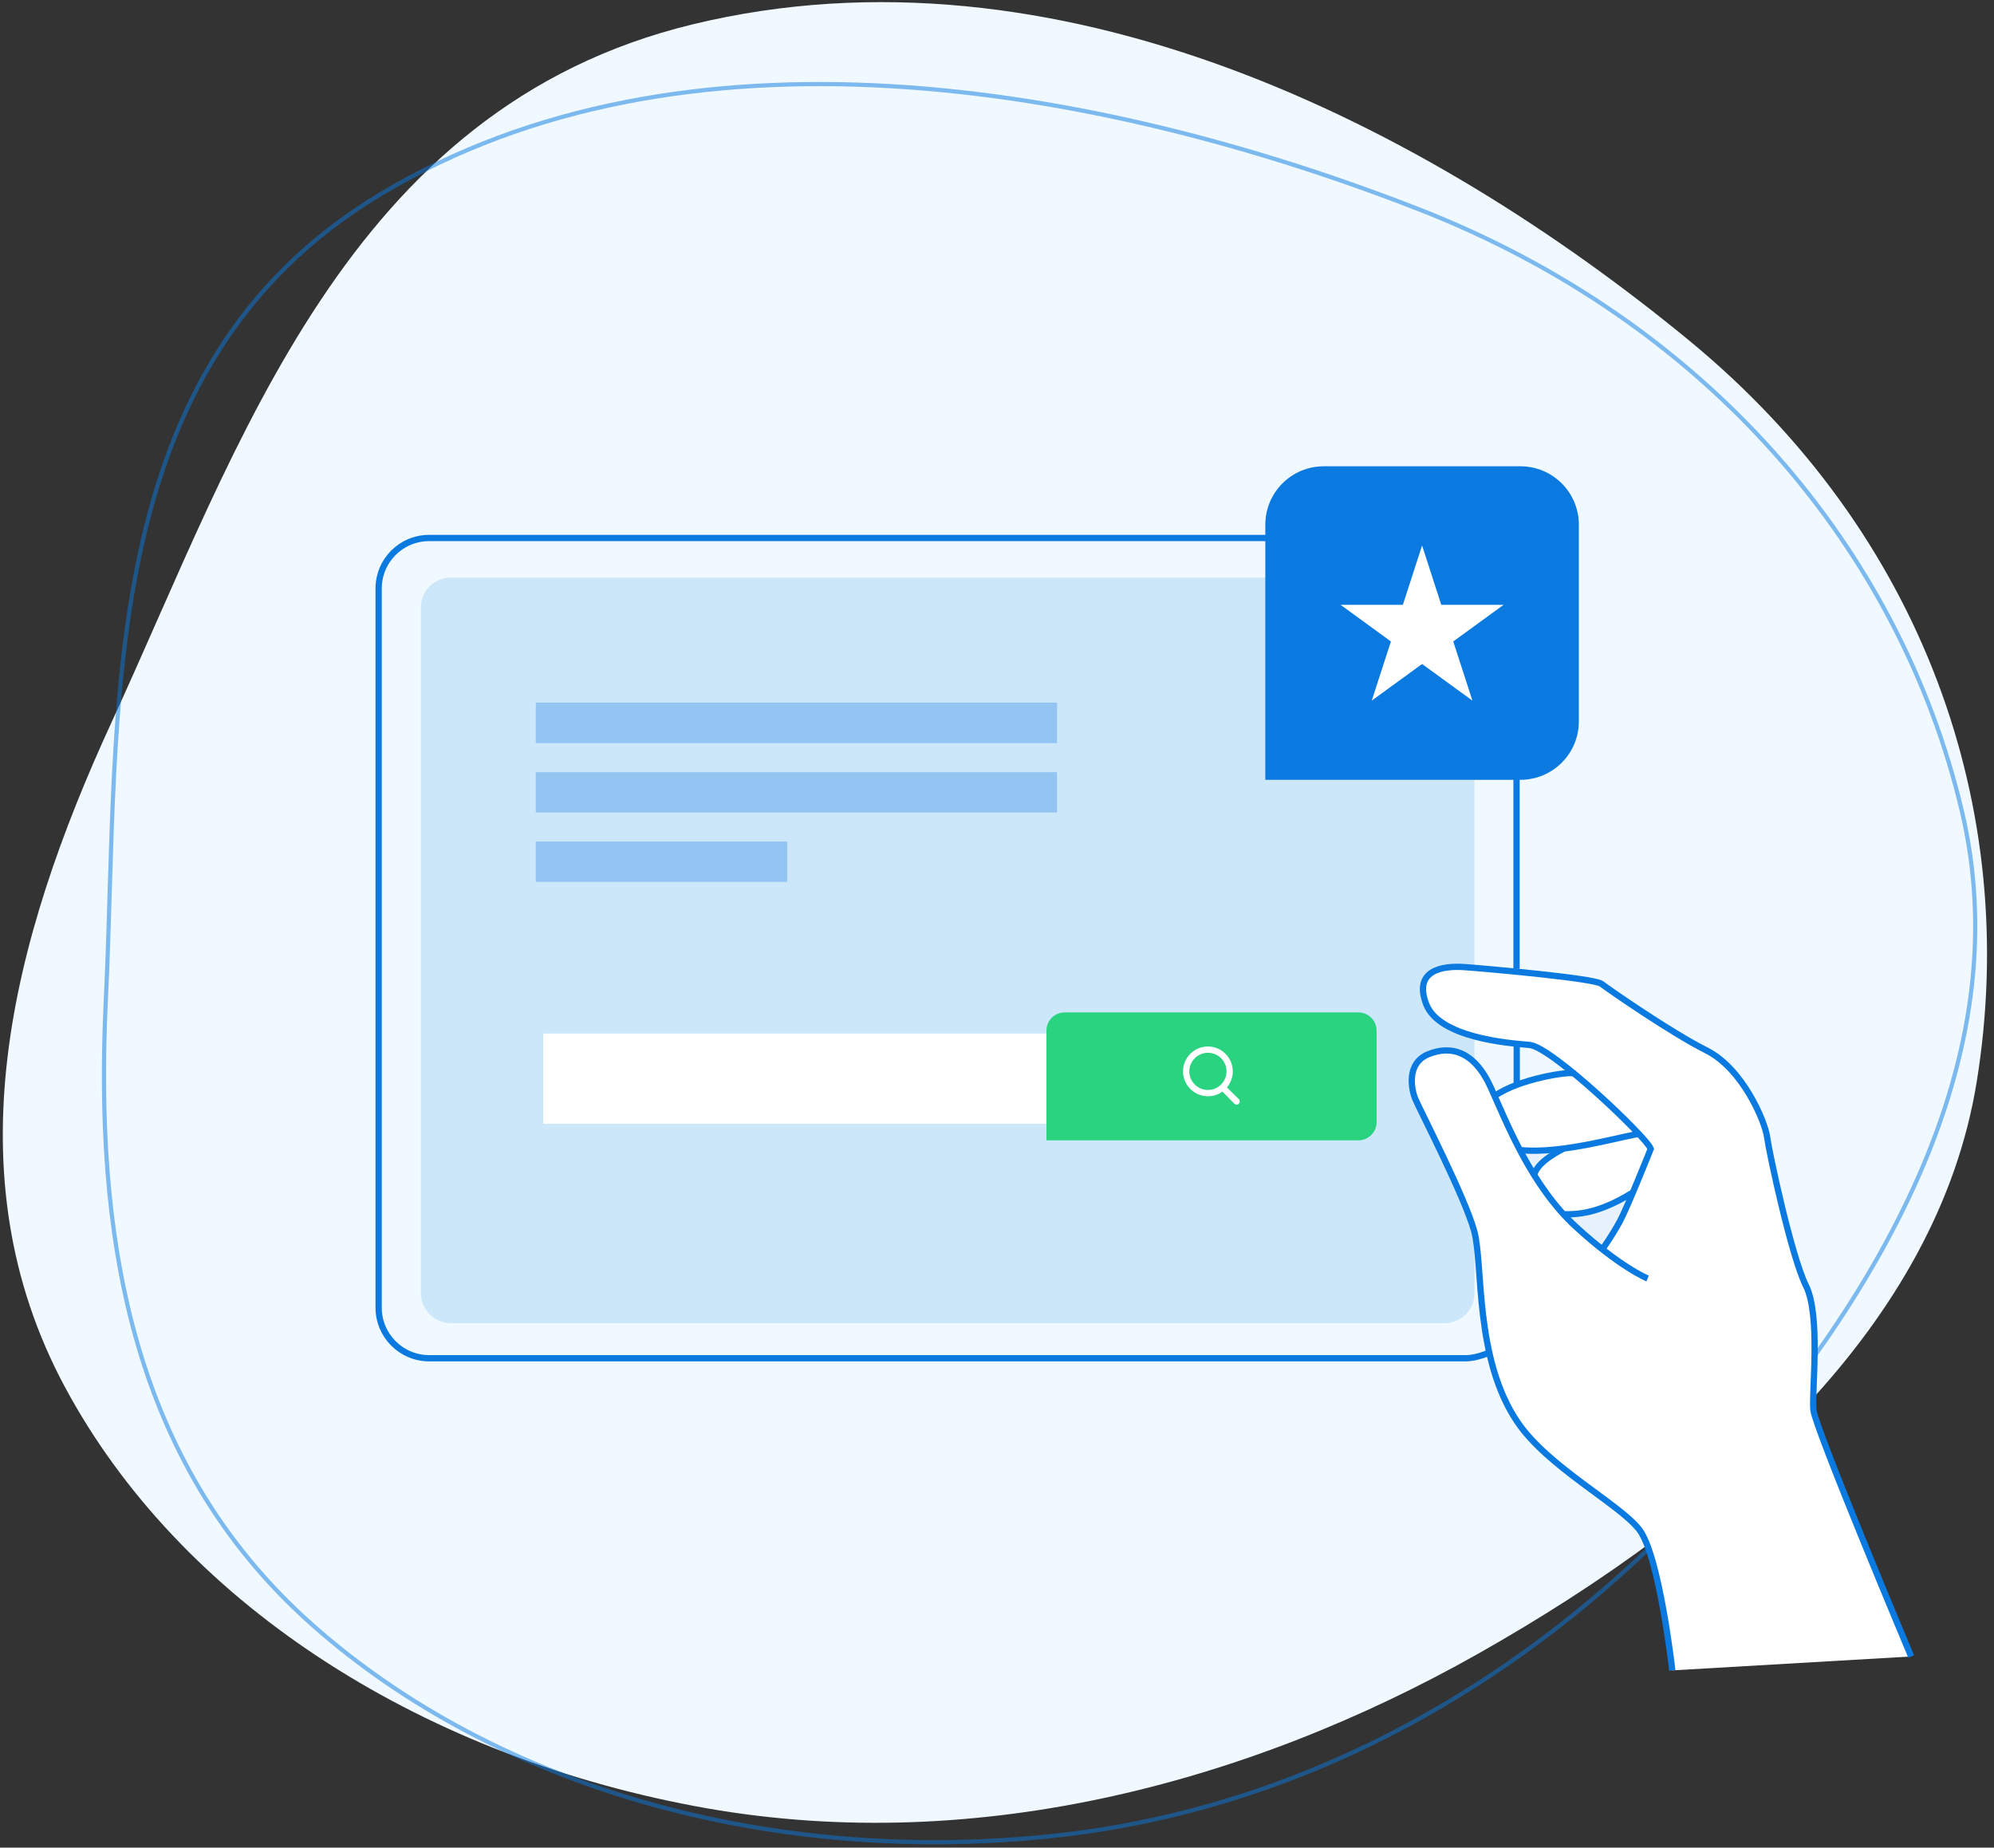 <svg width="477" height="442" viewBox="0 0 477 442" fill="none" xmlns="http://www.w3.org/2000/svg">
<rect x="0" y="0" width="477" height="442" fill="#333333" stroke="none"/>
<path fill-rule="evenodd" clip-rule="evenodd" d="M165.812 5.797C252.719 -15.203 341.172 29.703 404.125 81.5C460.187 127.672 483.344 193.578 472.89 258.641C463.562 316.672 412.984 362.047 353.594 395.609C297.812 427.109 231.437 444.406 166.047 432.031C99.297 419.422 42.859 382.766 15.484 331.719C-11.797 280.859 2.547 225.172 26.781 172.578C57.25 106.531 82.89 25.812 165.812 5.797Z" fill="#EFF9FF"/>
<path opacity="0.5" d="M90.906 46.531C163.187 3.031 261.718 19.766 339.249 50C408.343 76.953 454.515 131.234 469.327 194.094C482.546 250.203 452.921 306.031 410.734 353.516C371.124 398.094 316.374 432.453 251.406 439.25C185.077 446.188 119.171 428.094 74.734 388.719C30.437 349.438 22.702 294.125 25.327 238.953C28.656 169.578 21.906 88.062 90.906 46.531Z" stroke="#0A7AE0"/>
<path d="M356.547 323.422C354.953 324.172 352.563 324.922 350.688 324.922H102.672C96.016 324.922 90.578 319.531 90.578 312.828V140.797C90.578 134.094 95.969 128.703 102.672 128.703H350.688C357.344 128.703 362.781 134.094 362.781 140.797V230.328V231.781" stroke="#0A7AE0" stroke-width="1.5" stroke-miterlimit="10"/>
<path d="M362.828 249.734V259.578" stroke="#0A7AE0" stroke-width="1.5" stroke-miterlimit="10"/>
<path opacity="0.15" d="M345.578 316.531H107.875C103.938 316.531 100.703 313.344 100.703 309.406V145.297C100.703 141.359 103.891 138.172 107.875 138.172H345.531C349.469 138.172 352.703 141.359 352.703 145.297V309.406C352.703 313.344 349.516 316.531 345.578 316.531Z" fill="#0A7AE0"/>
<path d="M254.406 247.25H129.953V268.812H254.406V247.25Z" fill="white"/>
<path opacity="0.3" d="M188.312 201.312H128.172V210.969H188.312V201.312Z" fill="#0A7AE0"/>
<path d="M254.687 242.188H324.953C327.344 242.188 329.312 244.156 329.312 246.547V268.438C329.312 270.828 327.344 272.797 324.953 272.797H250.328V246.547C250.328 244.109 252.297 242.188 254.687 242.188Z" fill="#29D380"/>
<path d="M457.187 396.266C457.187 396.266 438.437 350.891 436.374 345.078C434.312 339.266 433.609 338.75 433.796 332.141C434.031 325.531 434.499 314.469 431.968 307.625C429.437 300.781 423.671 274.859 421.702 268.578C419.734 262.297 414.531 253.344 399.999 246.687C385.234 236.937 384.202 234.5 366.999 232.906C349.796 231.312 349.937 230.844 347.031 231.359C344.124 231.875 339.203 233.234 340.515 238.109C341.781 242.984 342.812 244.156 347.171 245.328C347.171 245.328 356.64 249.125 361.609 249.594C366.531 250.016 370.327 250.766 376.327 256.766C373.984 256.766 368.734 256.906 363.531 259.344C358.328 261.781 357.484 262.297 357.484 262.297C357.484 262.297 353.312 251 345.718 251.328C338.171 251.609 336.531 258.734 338.546 262.859C340.515 266.984 351.624 286.859 352.656 294.5C353.687 302.187 354.343 318.828 357.531 327.547C360.765 336.266 362.874 342.687 372.718 350.234C382.562 357.781 389.968 363.125 391.374 365C392.781 366.875 396.015 371.75 398.781 390.266C400.046 399.594 400.046 399.594 400.046 399.594L457.187 396.266Z" fill="white"/>
<path d="M383.311 298.906C383.311 298.906 389.546 289.25 390.343 285.969C386.265 287.703 388.046 287.281 385.515 287.984C383.03 288.734 381.39 290.563 375.999 290.469C374.921 290.422 374.405 290.797 374.405 290.797C374.405 290.797 382.186 298.344 383.311 298.906Z" fill="#E7F2FC"/>
<path d="M367.094 281.234C367.094 281.234 367.609 279.266 369.109 278C370.609 276.734 373.094 274.812 373.094 274.812C373.094 274.812 369.812 275.234 367.609 275.187C365.406 275.094 363.625 275.281 363.625 275.281L367.094 281.234Z" fill="#E7F2FC"/>
<path d="M400.046 399.594C400.046 399.594 396.952 372.125 392.124 365.89C387.296 359.703 370.327 350.984 363.015 340.203C352.656 324.922 354.859 302.609 352.656 294.5C350.452 286.39 339.437 265.062 338.546 262.859C337.656 260.656 336.343 254.422 341.64 252.219C346.937 250.015 352.656 251.328 356.64 260.187C360.624 269.047 366.343 283.672 376.937 293.422C387.531 303.172 394.14 305.844 394.14 305.844" stroke="#0A7AE0" stroke-width="1.5" stroke-miterlimit="10"/>
<path d="M376.608 256.812C375.577 256.203 363.296 258.078 357.53 262.203" stroke="#0A7AE0" stroke-width="1.5" stroke-miterlimit="10"/>
<path d="M392.124 271.297C390.108 271.203 373.608 276.312 363.53 275.094" stroke="#0A7AE0" stroke-width="1.5" stroke-miterlimit="10"/>
<path d="M373.983 274.812C373.983 274.812 367.327 277.953 367.046 281.234" stroke="#0A7AE0" stroke-width="1.5" stroke-miterlimit="10"/>
<path d="M373.983 290.516C375.577 290.328 381.062 291.266 390.671 285.219" stroke="#0A7AE0" stroke-width="1.5" stroke-miterlimit="10"/>
<path d="M457.187 396.266C457.187 396.266 434.265 341.75 433.796 337.297C433.374 332.844 435.578 314.703 432.015 307.578C428.499 300.5 423.203 275.656 422.734 272.094C422.312 268.531 417.015 255.688 408.203 251.281C399.39 246.828 384.812 236.656 383.078 235.344C381.296 234.031 356.171 231.781 350.453 231.359C344.734 230.938 338.124 232.25 341.171 240.219C344.265 248.188 360.578 249.547 365.874 249.969C371.171 250.391 393.999 272.188 394.89 274.813C394.89 274.813 389.312 288.828 387.484 292.203C385.656 295.578 383.312 298.859 383.312 298.859" stroke="#0A7AE0" stroke-width="1.5" stroke-miterlimit="10"/>
<path opacity="0.3" d="M252.859 168.078H128.172V177.781H252.859V168.078Z" fill="#0A7AE0"/>
<path opacity="0.3" d="M252.859 184.719H128.172V194.375H252.859V184.719Z" fill="#0A7AE0"/>
<path fill-rule="evenodd" clip-rule="evenodd" d="M288.953 250.344C292.234 250.344 294.906 253.016 294.906 256.297C294.906 257.703 294.391 259.062 293.5 260.141L296.359 262.953C296.641 263.234 296.641 263.703 296.359 264.031C296.078 264.359 295.609 264.312 295.281 264.031L292.422 261.125C291.437 261.875 290.219 262.25 288.953 262.25C285.672 262.25 283 259.578 283 256.297C283 253.016 285.672 250.344 288.953 250.344ZM288.953 260.75C291.437 260.75 293.406 258.734 293.406 256.297C293.406 253.812 291.391 251.844 288.953 251.844C286.516 251.844 284.5 253.859 284.5 256.297C284.5 258.734 286.516 260.75 288.953 260.75Z" fill="white"/>
<path d="M363.719 111.547H316.656C308.969 111.547 302.688 117.781 302.688 125.516V186.547H363.719C371.406 186.547 377.688 180.312 377.688 172.578V125.516C377.688 117.828 371.453 111.547 363.719 111.547Z" fill="#0A7AE0"/>
<path fill-rule="evenodd" clip-rule="evenodd" d="M340.187 130.484L344.781 144.687H359.687L347.641 153.453L352.234 167.609L340.187 158.844L328.141 167.609L332.734 153.453L320.688 144.687H335.594L340.187 130.484Z" fill="white"/>
</svg>
